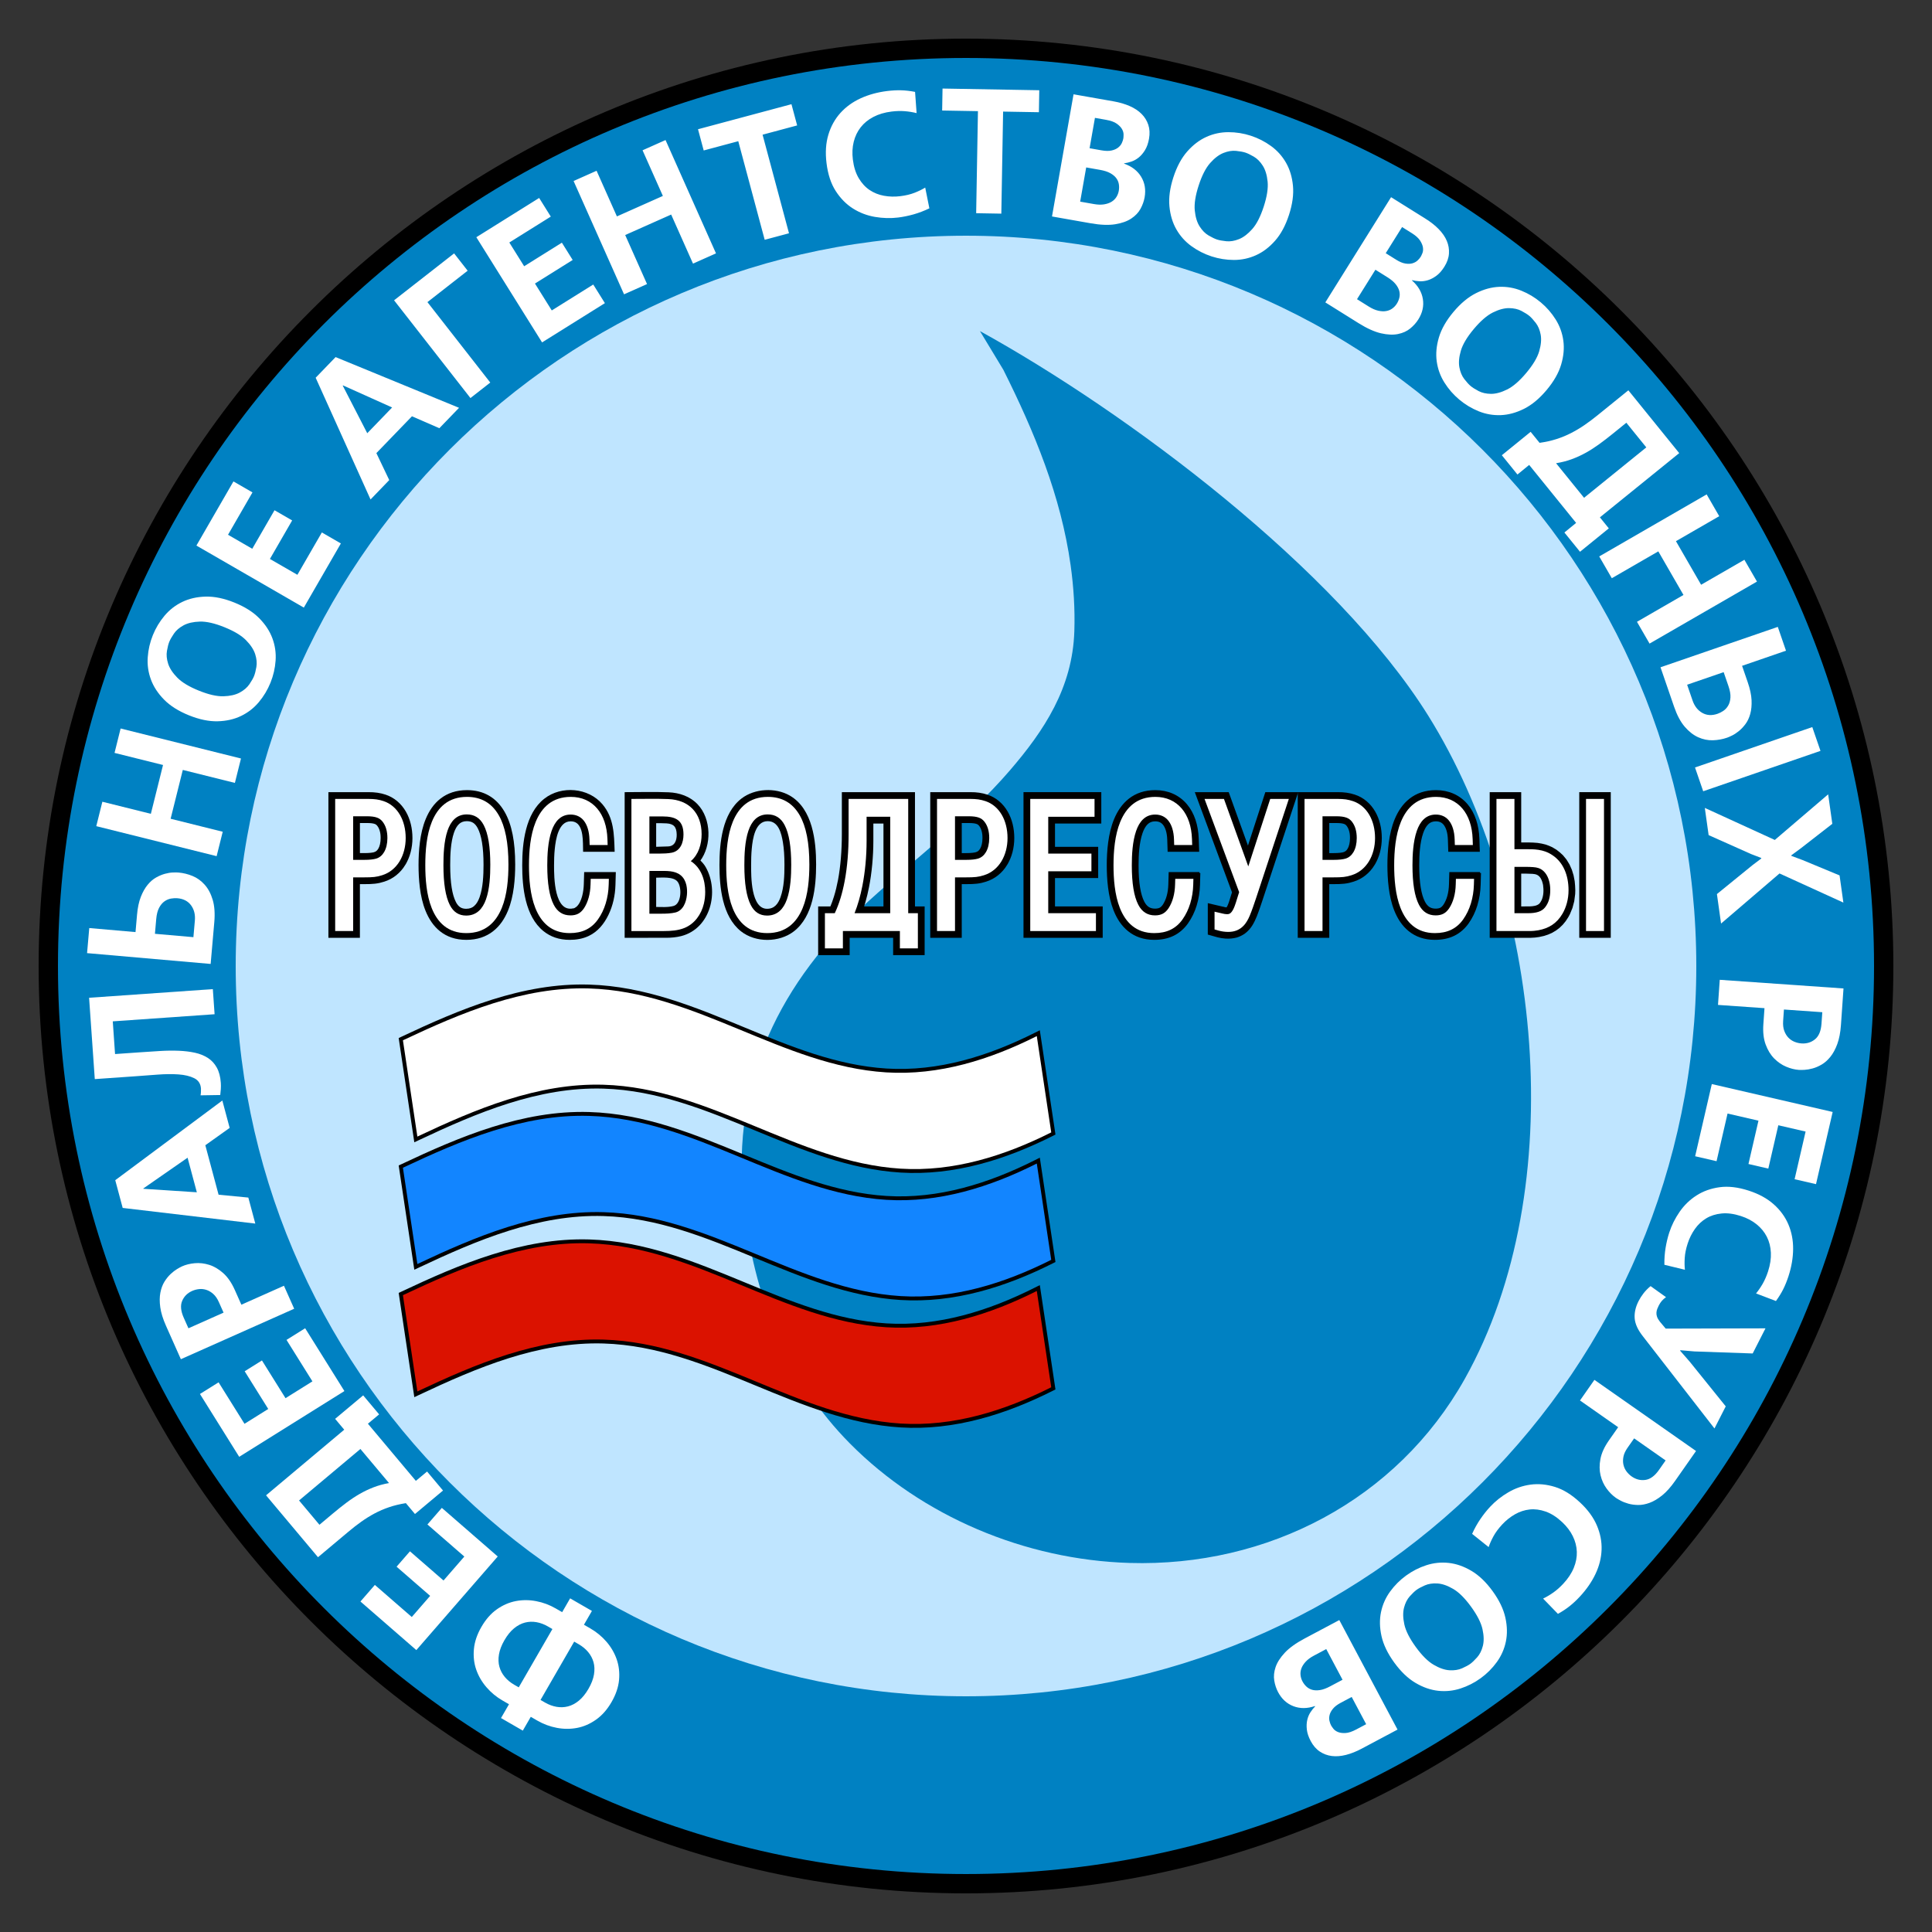 <?xml version="1.0" encoding="utf-8"?>
<!-- Generator: Adobe Illustrator 14.0.0, SVG Export Plug-In . SVG Version: 6.00 Build 43363)  -->
<!DOCTYPE svg PUBLIC "-//W3C//DTD SVG 1.0//EN" "http://www.w3.org/TR/2001/REC-SVG-20010904/DTD/svg10.dtd">
<svg version="1.0" xmlns="http://www.w3.org/2000/svg" xmlns:xlink="http://www.w3.org/1999/xlink" x="0px" y="0px"
	 width="566.929px" height="566.93px" viewBox="0 0 566.929 566.93" enable-background="new 0 0 566.929 566.93"
	 xml:space="preserve">
<rect x="0" y="0" width="566.929" height="566.93" fill="#333333" stroke="none"/>
<g id="Grid" display="none">
</g>
<g id="Layer_1">
</g>
<g id="Desktop">
</g>
<g id="Guides">
</g>
<g id="Page_1">
	<g id="Layer_1_1_">
		<path d="M283.465,11.338c74.944,0,142.979,30.563,192.272,79.856c49.291,49.293,79.854,117.328,79.854,192.27
			c0,149.882-122.246,272.128-272.125,272.128c-74.945,0-142.979-30.563-192.273-79.855C41.9,426.443,11.338,358.408,11.338,283.463
			C11.338,133.584,133.582,11.338,283.465,11.338L283.465,11.338z"/>
		<path fill-rule="evenodd" clip-rule="evenodd" fill="#0081C2" d="M283.463,17.009c147.161,0,266.458,119.295,266.458,266.458
			c0,147.157-119.297,266.452-266.458,266.452c-147.157,0-266.455-119.295-266.455-266.452
			C17.008,136.304,136.306,17.009,283.463,17.009z"/>
		<path fill-rule="evenodd" clip-rule="evenodd" fill="#BFE5FF" d="M283.464,69.167c118.355,0,214.301,95.943,214.301,214.301
			c0,118.352-95.946,214.295-214.301,214.295c-118.353,0-214.299-95.943-214.299-214.295
			C69.165,165.11,165.111,69.167,283.464,69.167z"/>
		<path fill-rule="evenodd" clip-rule="evenodd" fill="#0081C2" d="M287.556,97.153c43.096,23.77,104.609,69.676,131.578,112.902
			c33.119,53.086,42.188,138.375,10.701,194.55c-19.949,35.582-57.904,55.246-98.404,54.027
			c-30.713-0.926-60.865-13.703-82.01-35.035c-18.268-18.43-28.479-43.125-31.268-71.203c-3.51-35.352,10.701-64.277,36.852-88.085
			c13.773-12.535,29.023-23.957,41.27-38.168c10.145-11.773,18.434-24.297,18.98-40.883c0.211-6.461-0.188-12.953-1.092-19.406
			c-2.84-20.316-10.619-39.102-19.742-57.348L287.556,97.153L287.556,97.153z"/>
		<path d="M116.99,304.603l0.762-0.359c8.561-4.039,17.438-8.008,26.611-10.898c9.223-2.906,18.742-4.719,28.531-4.426
			c16.313,0.488,30.934,6.523,45.492,12.535c13.557,5.598,27.064,11.172,41.729,12.094c7.635,0.477,15.145-0.445,22.42-2.336
			c7.311-1.898,14.411-4.777,21.194-8.191l1.398-0.703l0.23,1.551l4.238,28.254l0.123,0.805l-0.734,0.371
			c-6.91,3.477-14.158,6.414-21.643,8.359c-7.518,1.953-15.266,2.906-23.131,2.414c-15.002-0.941-28.699-6.598-42.445-12.27
			c-14.359-5.93-28.781-11.883-44.695-12.359c-9.52-0.285-18.797,1.484-27.795,4.32c-9.051,2.848-17.838,6.781-26.32,10.781
			l-1.377,0.652l-0.227-1.508l-4.238-28.258L116.99,304.603L116.99,304.603z M116.99,341.997l0.762-0.355
			c8.561-4.043,17.438-8.012,26.611-10.898c9.223-2.906,18.742-4.723,28.531-4.43c16.313,0.488,30.934,6.527,45.492,12.535
			c13.557,5.598,27.064,11.176,41.729,12.094c7.635,0.477,15.145-0.445,22.42-2.336c7.311-1.898,14.411-4.777,21.194-8.191
			l1.398-0.703l0.23,1.551l4.238,28.254l0.123,0.809l-0.734,0.367c-6.91,3.477-14.158,6.414-21.643,8.359
			c-7.518,1.953-15.266,2.906-23.131,2.414c-15.002-0.941-28.699-6.594-42.445-12.27c-14.359-5.93-28.781-11.883-44.695-12.359
			c-9.52-0.285-18.797,1.488-27.795,4.32c-9.051,2.852-17.838,6.781-26.32,10.785l-1.377,0.648l-0.227-1.508l-4.238-28.254
			L116.99,341.997L116.99,341.997z M116.99,379.392l0.762-0.355c8.561-4.043,17.438-8.012,26.611-10.898
			c9.223-2.906,18.742-4.723,28.531-4.43c16.313,0.488,30.934,6.527,45.492,12.535c13.557,5.598,27.064,11.176,41.729,12.094
			c7.635,0.477,15.145-0.445,22.42-2.336c7.311-1.898,14.411-4.777,21.194-8.191l1.398-0.703l0.23,1.551l4.238,28.254l0.123,0.809
			l-0.734,0.367c-6.91,3.477-14.158,6.414-21.643,8.359c-7.518,1.953-15.266,2.906-23.131,2.414
			c-15.002-0.941-28.699-6.594-42.445-12.27c-14.359-5.93-28.781-11.883-44.695-12.359c-9.52-0.285-18.797,1.488-27.795,4.32
			c-9.051,2.852-17.838,6.781-26.32,10.785l-1.377,0.648l-0.227-1.508l-4.238-28.254L116.99,379.392L116.99,379.392z"/>
		<g>
			<path fill-rule="evenodd" clip-rule="evenodd" fill="#FFFFFF" d="M118.234,305.267c17.047-8.043,35.32-15.793,54.629-15.215
				c31.33,0.941,56.635,22.711,87.18,24.629c15.506,0.973,30.5-3.758,44.195-10.648l4.238,28.254
				c-13.695,6.895-28.689,11.621-44.195,10.648c-30.545-1.914-55.85-23.688-87.18-24.629c-19.309-0.578-37.582,7.172-54.629,15.215
				L118.234,305.267L118.234,305.267z"/>
			<path fill-rule="evenodd" clip-rule="evenodd" fill="#1285FF" d="M118.234,342.662c17.047-8.043,35.32-15.793,54.629-15.215
				c31.33,0.941,56.635,22.711,87.18,24.629c15.506,0.973,30.5-3.758,44.195-10.648l4.238,28.254
				c-13.695,6.895-28.689,11.621-44.195,10.648c-30.545-1.914-55.85-23.688-87.18-24.629c-19.309-0.578-37.582,7.172-54.629,15.215
				L118.234,342.662L118.234,342.662z"/>
			<path fill-rule="evenodd" clip-rule="evenodd" fill="#DB1200" d="M118.234,380.057c17.047-8.043,35.32-15.793,54.629-15.215
				c31.33,0.941,56.635,22.711,87.18,24.629c15.506,0.973,30.5-3.758,44.195-10.648l4.238,28.254
				c-13.695,6.895-28.689,11.621-44.195,10.648c-30.545-1.914-55.85-23.688-87.18-24.629c-19.309-0.578-37.582,7.172-54.629,15.215
				L118.234,380.057L118.234,380.057z"/>
		</g>
		<g>
			<path stroke="#000000" stroke-width="0.567" stroke-miterlimit="2.414" d="M111.978,245.922c0-0.465-0.023-0.875-0.07-1.227
				c-0.045-0.348-0.121-0.691-0.221-1.027c-0.084-0.285-0.193-0.563-0.322-0.82c-0.127-0.25-0.268-0.48-0.42-0.68h0.002
				c-0.115-0.145-0.25-0.273-0.398-0.387h0.006c-0.137-0.105-0.291-0.191-0.459-0.254c-0.26-0.098-0.576-0.172-0.949-0.223
				c-0.406-0.055-0.922-0.078-1.543-0.078h-2.271v9.391h1.584c0.322,0,0.662-0.012,1.004-0.023h-0.008c0.002,0,0.006,0,0.008,0
				c0.365-0.02,0.65-0.043,0.854-0.063h-0.006c0.002,0,0.006,0,0.006,0c0.254-0.027,0.477-0.063,0.67-0.098
				c0.178-0.031,0.34-0.07,0.477-0.109v-0.008c0.256-0.078,0.494-0.211,0.703-0.383h0.008c0.232-0.191,0.441-0.445,0.617-0.746
				l0.008-0.008c0.221-0.379,0.398-0.844,0.523-1.383C111.909,247.243,111.978,246.61,111.978,245.922L111.978,245.922z
				 M120.747,245.922c0,1.391-0.178,2.777-0.527,4.102c-0.342,1.297-0.861,2.539-1.549,3.656h0.006
				c-0.691,1.125-1.563,2.129-2.604,2.957c-0.994,0.789-2.143,1.41-3.438,1.816c-0.432,0.137-0.836,0.25-1.26,0.348h-0.006
				c-0.438,0.098-0.873,0.172-1.35,0.227c-0.48,0.051-0.949,0.086-1.449,0.105c-0.494,0.02-1.082,0.027-1.793,0.027h-1.447v15.746
				h-8.678v-42.172h11.359c0.549,0,1.018,0.012,1.42,0.035h0.008c0.385,0.02,0.805,0.066,1.268,0.129
				c0.422,0.059,0.822,0.137,1.219,0.23l-0.008-0.004c0.385,0.09,0.758,0.199,1.139,0.328c1.221,0.406,2.336,1.031,3.309,1.852
				c0.973,0.813,1.809,1.82,2.479,2.98c0.621,1.07,1.104,2.277,1.424,3.586C120.581,243.145,120.747,244.504,120.747,245.922
				L120.747,245.922z"/>
			<path stroke="#000000" stroke-width="0.567" stroke-miterlimit="2.414" d="M150.897,253.671c0,2.066-0.096,4.355-0.4,6.676
				c-0.307,2.336-0.832,4.66-1.695,6.758c-0.98,2.379-2.373,4.461-4.318,5.965c-1.98,1.531-4.488,2.441-7.646,2.441
				c-3.123,0-5.59-0.914-7.529-2.449c-1.896-1.504-3.25-3.582-4.201-5.957c-0.83-2.074-1.334-4.379-1.627-6.688
				c-0.291-2.293-0.379-4.539-0.379-6.547c0-2.094,0.094-4.387,0.396-6.703c0.305-2.328,0.824-4.641,1.68-6.711
				c0.973-2.367,2.354-4.422,4.277-5.906c1.965-1.516,4.443-2.41,7.566-2.41c2.381,0,4.48,0.52,6.297,1.566
				c1.811,1.039,3.313,2.594,4.502,4.652c1.047,1.809,1.826,4.012,2.334,6.602C150.649,247.48,150.897,250.386,150.897,253.671
				L150.897,253.671z M142.172,253.773c0-2.582-0.15-4.785-0.453-6.621c-0.287-1.754-0.717-3.168-1.281-4.254
				c-0.41-0.781-0.898-1.352-1.463-1.707c-0.543-0.34-1.211-0.512-2-0.512c-1.055,0-1.863,0.348-2.471,0.914
				c-0.691,0.645-1.201,1.602-1.576,2.703c-0.484,1.426-0.762,3.07-0.916,4.707c-0.156,1.641-0.189,3.359-0.189,4.867
				c0,2.602,0.146,4.816,0.439,6.652c0.279,1.758,0.695,3.176,1.246,4.262v0.008c0.391,0.766,0.857,1.324,1.398,1.672
				c0.514,0.332,1.143,0.496,1.885,0.496c1.102,0,1.941-0.344,2.578-0.914v-0.008c0.717-0.641,1.244-1.582,1.631-2.668
				c0.502-1.41,0.797-3.043,0.963-4.68C142.131,257.035,142.172,255.308,142.172,253.773L142.172,253.773z"/>
			<path stroke="#000000" stroke-width="0.567" stroke-miterlimit="2.414" d="M180.416,256.182
				c-0.031,1.164-0.066,2.328-0.1,3.492c-0.082,2.988-0.727,5.984-2.025,8.664c-1.229,2.539-3.02,4.797-5.619,6.035
				c-1.717,0.824-3.6,1.137-5.5,1.137c-3.104,0-5.559-0.93-7.49-2.48c-5.342-4.285-6.158-12.727-6.158-19.109
				c0-6.473,0.885-15.047,6.387-19.336c0,0,0.002-0.004,0-0.008c4.914-3.82,12.635-3.148,16.656,1.617
				c3.311,3.922,3.34,8.648,3.504,13.477h-8.689c-0.076-2.418,0.262-7.41-2.471-8.656l0.006,0.008
				c-0.42-0.191-0.912-0.293-1.469-0.293c-3.838,0-4.652,5.547-4.939,8.367c-0.168,1.648-0.213,3.348-0.213,4.824
				c0,3.375-0.002,14.207,5.988,12.906c0.197,0.102,0.982-0.449,1.129-0.59c1.623-1.539,2.117-4.633,2.18-6.746l0.098-3.309H180.416
				L180.416,256.182z"/>
			<path fill-rule="evenodd" clip-rule="evenodd" stroke="#000000" stroke-width="0.567" stroke-miterlimit="2.414" d="
				M192.263,241.275v7.504c1.26-0.039,2.525-0.074,3.781-0.117c2.146-0.078,2.842-1.895,2.814-3.766
				c-0.041-2.445-1.027-3.418-3.221-3.566C194.517,241.255,193.396,241.275,192.263,241.275L192.263,241.275z M192.263,257.271
				v9.145c1.818,0,3.688,0.188,5.451-0.293c2.604-0.707,2.736-5.867,1.314-7.605C197.662,256.849,194.255,257.271,192.263,257.271
				L192.263,257.271z M183.583,274.908v-42.172c4.219-0.004,8.439-0.133,12.643,0.043c3.082,0.129,6.102,1.156,8.271,3.426
				c3.982,4.16,4.076,11.848,0.684,16.316c0.635,0.668,1.199,1.258,1.67,2.09c3.938,6.941,1.445,17.641-7.051,19.809
				c-1.32,0.336-2.809,0.477-4.166,0.48C191.623,274.916,187.601,274.904,183.583,274.908L183.583,274.908z"/>
			<path stroke="#000000" stroke-width="0.567" stroke-miterlimit="2.414" d="M239.2,253.671c0,6.504-0.85,15.098-6.414,19.398
				c-4.203,3.246-10.98,3.309-15.176-0.008c-5.404-4.277-6.207-12.805-6.207-19.191c0-6.461,0.816-15.055,6.354-19.32
				c3.777-2.914,9.742-3.211,13.863-0.844C238.223,237.503,239.2,246.929,239.2,253.671L239.2,253.671z M230.475,253.773
				c0-2.582-0.15-4.785-0.453-6.621c-0.445-2.711-1.336-6.473-4.744-6.473c-3.949,0-4.688,5.398-4.963,8.324
				c-0.154,1.641-0.189,3.359-0.189,4.867c0,3.117-0.139,13.09,4.969,13.09c2.322,0,3.498-1.594,4.209-3.59
				C230.37,260.375,230.475,256.902,230.475,253.773L230.475,253.773z"/>
			<path stroke="#000000" stroke-width="0.567" stroke-miterlimit="2.414" d="M271.044,279.994h-8.678v-5.086h-13.324v5.086h-8.68
				v-13.727h3.5c0.42-0.988,0.797-2.031,1.131-3.121c0.471-1.523,0.867-3.156,1.191-4.867c0.369-1.957,0.646-4.098,0.84-6.379
				c0.195-2.352,0.293-4.754,0.293-7.172v-11.992h20.891v33.531h2.836V279.994L271.044,279.994z M259.528,266.267v-24.891h-3.533
				v5.391c0,2.262-0.113,4.578-0.328,6.879c-0.217,2.316-0.531,4.543-0.938,6.617c-0.299,1.527-0.652,3.004-1.055,4.406
				c-0.154,0.539-0.316,1.078-0.486,1.598H259.528L259.528,266.267z"/>
			<path stroke="#000000" stroke-width="0.567" stroke-miterlimit="2.414" d="M288.583,245.922c0-0.465-0.023-0.875-0.07-1.227
				c-0.045-0.348-0.121-0.691-0.221-1.027c-0.084-0.285-0.193-0.559-0.32-0.816c-0.125-0.246-0.26-0.473-0.408-0.664l-0.012-0.016
				c0.002,0.004,0.006,0.008,0.008,0.008c-0.125-0.156-0.26-0.293-0.404-0.402c-0.137-0.105-0.291-0.188-0.455-0.25
				c-0.26-0.098-0.576-0.172-0.951-0.223c-0.406-0.055-0.92-0.078-1.541-0.078h-2.271v9.391h1.584c0.322,0,0.662-0.012,1.004-0.023
				h-0.008c0.002,0,0.006,0,0.008,0c0.365-0.02,0.65-0.043,0.854-0.063h-0.006c0.002,0,0.006,0,0.006,0
				c0.254-0.027,0.477-0.063,0.67-0.098c0.178-0.031,0.34-0.07,0.477-0.109v-0.008c0.256-0.078,0.494-0.211,0.703-0.383h0.008
				c0.232-0.191,0.441-0.445,0.617-0.746l0.008-0.008c0.221-0.379,0.398-0.844,0.523-1.383
				C288.514,247.243,288.583,246.61,288.583,245.922L288.583,245.922z M297.352,245.922c0,1.391-0.178,2.777-0.527,4.102
				c-0.342,1.297-0.861,2.539-1.549,3.656h0.006c-0.691,1.125-1.563,2.129-2.604,2.957c-0.994,0.789-2.141,1.41-3.438,1.816
				c-0.432,0.137-0.836,0.25-1.26,0.348h-0.006c-0.438,0.098-0.873,0.172-1.35,0.227c-0.48,0.051-0.949,0.086-1.449,0.105
				c-0.494,0.02-1.082,0.027-1.793,0.027h-1.447v15.746h-8.678v-42.172h11.359c0.549,0,1.018,0.012,1.42,0.035h0.008
				c0.385,0.02,0.805,0.066,1.268,0.129c0.426,0.059,0.824,0.137,1.215,0.23h-0.006c0.418,0.102,0.791,0.211,1.139,0.328
				l0.002-0.004c1.221,0.406,2.336,1.031,3.309,1.852c0.973,0.813,1.809,1.82,2.479,2.98c0.621,1.07,1.104,2.277,1.424,3.586
				C297.186,243.145,297.352,244.504,297.352,245.922L297.352,245.922z"/>
			<polygon stroke="#000000" stroke-width="0.567" stroke-miterlimit="2.414" points="323.295,274.909 300.62,274.909 
				300.62,232.733 322.881,232.733 322.881,241.374 309.297,241.374 309.297,248.78 321.967,248.78 321.967,257.37 309.297,257.37 
				309.297,266.264 323.295,266.264 323.295,274.909 			"/>
			<path stroke="#000000" stroke-width="0.567" stroke-miterlimit="2.414" d="M351.942,256.182l-0.096,3.492
				c-0.027,0.98-0.123,1.996-0.289,3.031c-0.158,0.984-0.383,1.965-0.674,2.914l0.006-0.008c-0.281,0.922-0.639,1.84-1.07,2.727
				c-0.408,0.848-0.891,1.668-1.439,2.441l-0.008,0.023c-0.555,0.773-1.176,1.461-1.871,2.059l-0.006,0.008
				c-0.703,0.605-1.467,1.109-2.295,1.504c-0.793,0.379-1.66,0.668-2.6,0.859c-0.922,0.184-1.887,0.277-2.9,0.277
				c-3.104,0-5.557-0.93-7.49-2.48c-1.893-1.516-3.236-3.602-4.176-5.973c-0.814-2.055-1.313-4.355-1.604-6.656
				c-0.289-2.285-0.377-4.512-0.377-6.48c0-2.059,0.096-4.34,0.404-6.648c0.309-2.328,0.838-4.648,1.695-6.738
				c0.977-2.371,2.359-4.449,4.287-5.949v-0.008c1.965-1.527,4.447-2.438,7.58-2.438c1.848,0,3.543,0.352,5.055,1.02
				c1.553,0.691,2.904,1.715,4.02,3.035c1.045,1.238,1.869,2.734,2.443,4.449c0.551,1.656,0.873,3.508,0.941,5.52l0.117,3.508
				h-8.689l-0.105-3.293c-0.033-1.039-0.176-1.961-0.414-2.742c-0.225-0.73-0.527-1.336-0.896-1.793
				c-0.293-0.363-0.648-0.645-1.053-0.828c-0.408-0.188-0.9-0.285-1.463-0.285c-1.01,0-1.789,0.344-2.385,0.91
				c-0.688,0.652-1.207,1.621-1.594,2.738c-0.5,1.445-0.793,3.09-0.961,4.719c-0.17,1.648-0.213,3.348-0.213,4.824
				c0,2.555,0.146,4.746,0.445,6.566c0.285,1.746,0.707,3.156,1.262,4.227c0.398,0.77,0.879,1.332,1.439,1.688
				c0.537,0.34,1.189,0.512,1.959,0.512c0.328,0,0.627-0.027,0.883-0.086h0.006c0.225-0.047,0.428-0.117,0.602-0.203
				c0.174-0.094,0.352-0.227,0.523-0.387c0.189-0.184,0.377-0.406,0.553-0.664c0.229-0.355,0.439-0.754,0.633-1.195
				c0.201-0.449,0.371-0.918,0.502-1.398c0.141-0.504,0.256-1.059,0.342-1.652c0.078-0.559,0.131-1.172,0.148-1.836l0.096-3.309
				H351.942L351.942,256.182z"/>
			<path stroke="#000000" stroke-width="0.567" stroke-miterlimit="2.414" d="M359.006,266.392c0.004,0,0.01,0.004,0.014,0.004
				L359.006,266.392L359.006,266.392z M359.02,266.396c0.004,0,0.006,0,0.012,0H359.02L359.02,266.396z M359.856,271.74
				c0.002,0,0.004,0,0.006,0H359.856L359.856,271.74z M366.952,263.076c0.006-0.02,0.008-0.031,0.012-0.039
				C366.959,263.048,366.956,263.06,366.952,263.076L366.952,263.076z M366.971,263.017c0.002-0.004,0,0,0-0.004V263.017
				L366.971,263.017z M366.971,263.013v-0.004l0.008-0.027C366.987,262.955,366.983,262.974,366.971,263.013L366.971,263.013z"/>
			<path fill-rule="evenodd" clip-rule="evenodd" stroke="#000000" stroke-width="0.567" stroke-miterlimit="2.414" d="
				M367.291,271.328c-0.125,0.199-0.262,0.402-0.404,0.605c-0.516,0.711-1.111,1.293-1.818,1.832
				c-0.705,0.477-1.393,0.809-2.215,1.07c-1.07,0.285-2.113,0.371-3.227,0.301c-0.756-0.055-1.506-0.168-2.25-0.355l-2.678-0.75
				v-8.648l4.287,1c0.344,0.082,0.717,0.184,1.063,0.184c0.381-0.488,0.592-1.086,0.805-1.664c0.34-1.012,0.633-2.039,0.965-3.063
				l-10.805-29.105h9.338L366.216,249l5.289-16.266h9.049c-3.443,10.422-6.906,20.836-10.322,31.25
				c-0.238,0.719-0.475,1.434-0.721,2.137C368.89,267.906,368.267,269.714,367.291,271.328L367.291,271.328z"/>
			<path stroke="#000000" stroke-width="0.567" stroke-miterlimit="2.414" d="M396.425,245.922c0-0.465-0.023-0.875-0.07-1.227
				c-0.045-0.348-0.121-0.691-0.221-1.027c-0.084-0.285-0.193-0.559-0.32-0.816c-0.125-0.246-0.26-0.473-0.408-0.664l-0.012-0.016
				c0.002,0.004,0.006,0.008,0.008,0.008c-0.125-0.156-0.26-0.293-0.404-0.402c-0.137-0.105-0.291-0.188-0.455-0.25
				c-0.26-0.098-0.576-0.172-0.951-0.223c-0.406-0.055-0.92-0.078-1.541-0.078h-2.271v9.391h1.584c0.322,0,0.662-0.012,1.004-0.023
				h-0.008c0.002,0,0.006,0,0.008,0c0.365-0.02,0.65-0.043,0.854-0.063h-0.006c0.002,0,0.006,0,0.006,0
				c0.254-0.027,0.477-0.063,0.67-0.098c0.178-0.031,0.34-0.07,0.477-0.109v-0.008c0.256-0.078,0.494-0.211,0.703-0.383h0.008
				c0.232-0.191,0.441-0.445,0.617-0.746l0.008-0.008c0.221-0.379,0.398-0.844,0.523-1.383
				C396.357,247.243,396.425,246.61,396.425,245.922L396.425,245.922z M405.195,245.922c0,1.391-0.178,2.777-0.527,4.102
				c-0.342,1.297-0.861,2.539-1.549,3.656h0.006c-0.691,1.125-1.563,2.129-2.604,2.957c-0.994,0.789-2.141,1.41-3.438,1.816
				c-0.432,0.137-0.836,0.25-1.26,0.348h-0.006c-0.438,0.098-0.873,0.172-1.35,0.227c-0.48,0.051-0.947,0.086-1.447,0.105
				c-0.496,0.02-1.084,0.027-1.795,0.027h-1.447v15.746h-8.678v-42.172h11.359c0.549,0,1.018,0.012,1.42,0.035h0.008
				c0.385,0.02,0.805,0.066,1.268,0.129c0.426,0.059,0.824,0.137,1.215,0.23h-0.006c0.418,0.102,0.791,0.211,1.139,0.328
				l0.002-0.004c1.221,0.406,2.336,1.031,3.309,1.852c0.973,0.813,1.809,1.82,2.479,2.98c0.621,1.07,1.104,2.277,1.424,3.586
				C405.029,243.145,405.195,244.504,405.195,245.922L405.195,245.922z"/>
			<polygon stroke="#000000" stroke-width="0.567" stroke-miterlimit="2.414" points="426.637,270.299 426.645,270.292 
				426.637,270.299 			"/>
			<polygon stroke="#000000" stroke-width="0.567" stroke-miterlimit="2.414" points="423.85,265.573 423.856,265.561 
				423.842,265.581 423.85,265.573 			"/>
			<polygon stroke="#000000" stroke-width="0.567" stroke-miterlimit="2.414" points="422.776,266.624 422.782,266.616 
				422.776,266.624 			"/>
			<path stroke="#000000" stroke-width="0.567" stroke-miterlimit="2.414" d="M434.299,256.182l-0.098,3.492
				c-0.027,0.98-0.123,1.996-0.287,3.031c-0.16,0.984-0.385,1.965-0.676,2.914l0.008-0.008c-0.281,0.922-0.641,1.84-1.07,2.727
				c-0.41,0.848-0.891,1.668-1.441,2.441l-0.006,0.023c-0.555,0.773-1.178,1.461-1.871,2.059l-0.006,0.008
				c-0.703,0.605-1.467,1.109-2.295,1.504c-0.795,0.379-1.66,0.668-2.602,0.859c-0.92,0.184-1.887,0.277-2.898,0.277
				c-3.105,0-5.559-0.93-7.492-2.48c-1.891-1.516-3.234-3.602-4.174-5.973c-0.816-2.055-1.313-4.355-1.605-6.656
				c-0.289-2.285-0.377-4.512-0.377-6.48c0-2.059,0.098-4.34,0.404-6.648c0.311-2.328,0.838-4.648,1.697-6.738
				c0.977-2.371,2.359-4.449,4.285-5.949v-0.008c1.965-1.527,4.449-2.438,7.582-2.438c1.848,0,3.541,0.352,5.053,1.02
				c1.553,0.691,2.904,1.715,4.021,3.035c1.045,1.238,1.867,2.734,2.441,4.449c0.553,1.656,0.875,3.508,0.943,5.52l0.117,3.508
				h-8.689l-0.107-3.293c-0.033-1.039-0.176-1.961-0.414-2.742c-0.223-0.73-0.525-1.336-0.895-1.793
				c-0.295-0.363-0.648-0.645-1.055-0.828c-0.408-0.188-0.898-0.285-1.463-0.285c-1.008,0-1.787,0.344-2.383,0.91
				c-0.689,0.652-1.207,1.621-1.594,2.738c-0.5,1.445-0.793,3.09-0.961,4.719c-0.17,1.648-0.213,3.348-0.213,4.824
				c0,2.555,0.146,4.746,0.445,6.566c0.285,1.746,0.705,3.156,1.262,4.227c0.398,0.77,0.879,1.332,1.439,1.688
				c0.535,0.34,1.189,0.512,1.959,0.512c0.328,0,0.625-0.027,0.881-0.086h0.006c0.225-0.047,0.43-0.117,0.604-0.203
				c0.174-0.094,0.35-0.227,0.523-0.387c0.189-0.184,0.375-0.406,0.551-0.664c0.229-0.355,0.441-0.754,0.635-1.195
				c0.199-0.449,0.369-0.918,0.502-1.398c0.141-0.504,0.256-1.059,0.34-1.652c0.08-0.559,0.133-1.172,0.15-1.836l0.096-3.309
				H434.299L434.299,256.182z"/>
			<path fill-rule="evenodd" clip-rule="evenodd" stroke="#000000" stroke-width="0.567" stroke-miterlimit="2.414" d="
				M449.738,256.143c-1.205-0.082-2.42-0.063-3.637-0.063v10.188l2.754-0.008c1.041-0.047,2.201-0.137,3.018-0.863
				c0.332-0.336,0.578-0.766,0.785-1.188c0.615-1.438,0.633-3.063,0.42-4.582c-0.314-1.496-0.916-3.043-2.555-3.383
				C450.261,256.194,449.994,256.167,449.738,256.143L449.738,256.143z M461.941,262.311l-0.268,2.086l-0.516,1.949l-0.742,1.797
				l-0.453,0.844l-0.74,1.137l-0.842,1.027l-0.93,0.898l-1.01,0.766l-1.082,0.641l-1.148,0.512l-1.203,0.395l-1.42,0.313
				c-0.797,0.145-1.586,0.207-2.391,0.23l-11.773,0.004v-42.176h8.678v14.754c1.697,0,3.369-0.031,5.055,0.137
				c0.811,0.105,1.578,0.262,2.371,0.484c0.635,0.215,1.225,0.457,1.834,0.746l1.203,0.719c0.674,0.492,1.26,0.988,1.857,1.57
				l1.035,1.266l0.85,1.391l0.67,1.508l0.5,1.617l0.322,1.68c0.1,0.875,0.158,1.734,0.176,2.629L461.941,262.311L461.941,262.311z"
				/>
			<polygon stroke="#000000" stroke-width="0.567" stroke-miterlimit="2.414" points="463.704,232.733 472.381,232.733 
				472.381,274.909 463.704,274.909 463.704,232.733 			"/>
		</g>
		<g>
			<path fill="#FFFFFF" d="M119.046,245.922c0,2.48-0.609,4.906-1.816,6.867c-1.158,1.879-2.861,3.34-5.098,4.043
				c-0.805,0.254-1.453,0.41-2.297,0.508c-0.801,0.09-1.711,0.117-3.057,0.117h-3.146v15.75h-5.277v-38.773h9.658
				c0.973,0,1.744,0.047,2.463,0.145c0.746,0.105,1.375,0.266,2.049,0.488c2.057,0.684,3.717,2.109,4.852,4.066
				C118.45,240.989,119.046,243.317,119.046,245.922L119.046,245.922z M113.679,245.922c0-1.023-0.125-1.938-0.363-2.742
				c-0.232-0.773-0.578-1.457-1.023-2.039l0.012,0.012c-0.443-0.566-0.955-0.965-1.611-1.211c-0.758-0.289-1.758-0.418-3.09-0.418
				h-3.971v12.793h3.283c0.746,0,1.438-0.031,2.037-0.098c0.566-0.066,1.066-0.156,1.465-0.273h-0.014
				c0.971-0.293,1.762-0.965,2.313-1.91C113.337,248.977,113.679,247.567,113.679,245.922L113.679,245.922z"/>
			<path fill="#FFFFFF" d="M149.196,253.671c0,4.063-0.357,8.891-1.963,12.789c-1.748,4.242-4.885,7.352-10.396,7.352
				c-5.41,0-8.465-3.117-10.156-7.34c-1.549-3.867-1.881-8.645-1.881-12.602c0-4.113,0.355-8.914,1.945-12.77
				c1.732-4.207,4.832-7.262,10.275-7.262c4.15,0,7.26,1.785,9.33,5.371C148.249,242.496,149.196,247.312,149.196,253.671
				L149.196,253.671z M143.874,253.773c0-5.313-0.635-9.18-1.93-11.656c-1.1-2.109-2.75-3.137-4.969-3.137
				c-3.059,0-4.734,2.07-5.654,4.773c-1.061,3.117-1.199,7.086-1.199,10.117c0,5.344,0.615,9.211,1.873,11.684
				c1.063,2.094,2.654,3.109,4.797,3.109c3.117,0,4.85-2.039,5.809-4.727C143.702,260.847,143.874,256.886,143.874,253.773
				L143.874,253.773z"/>
			<path fill="#FFFFFF" d="M178.667,257.882l-0.051,1.746c-0.051,1.84-0.334,3.707-0.883,5.492c-0.512,1.676-1.26,3.266-2.271,4.684
				l-0.006,0.008c-0.973,1.355-2.123,2.359-3.516,3.027c-1.365,0.652-2.934,0.973-4.768,0.973c-5.373,0-8.404-3.148-10.084-7.379
				c-1.531-3.859-1.863-8.625-1.863-12.512c0-4.039,0.369-8.855,1.969-12.742c1.742-4.234,4.855-7.34,10.299-7.34
				c3.244,0,5.893,1.219,7.777,3.449c1.807,2.141,2.854,5.18,2.98,8.926l0.061,1.754h-5.283l-0.055-1.645
				c-0.078-2.402-0.676-4.293-1.688-5.543c-0.914-1.133-2.225-1.754-3.838-1.754c-2.971,0-4.645,2.086-5.586,4.801
				c-1.086,3.133-1.268,7.094-1.268,10.094c0,5.266,0.623,9.109,1.9,11.57c1.084,2.094,2.711,3.121,4.906,3.121
				c0.893,0,1.652-0.16,2.285-0.496c0.633-0.332,1.191-0.867,1.691-1.609c0.004-0.004,0.008-0.012,0.014-0.02l-0.014,0.02
				c0.004-0.004,0.008-0.012,0.014-0.02c0.568-0.879,1.023-1.906,1.344-3.055c0.324-1.16,0.518-2.469,0.559-3.895l0.049-1.656
				H178.667L178.667,257.882z"/>
			<path fill="#FFFFFF" d="M206.936,261.719c0,1.168-0.121,2.336-0.391,3.461c-0.744,3.121-2.703,5.918-5.738,7.137
				c-1.836,0.738-3.889,0.891-6.002,0.891c-3.172,0-6.346-0.004-9.521,0v-38.773c3.598,0.004,7.23-0.098,10.814,0.043
				c6.053,0.242,9.787,4.086,9.787,10.301c0,2.938-0.891,5.965-3.176,7.914C205.76,254.661,206.936,258.204,206.936,261.719
				L206.936,261.719z M200.563,244.879c0-4.113-2.188-5.305-6.168-5.305c-1.275,0-2.555,0-3.834,0v10.906c0.975,0,1.947,0,2.92,0
				c1.221,0,2.471-0.043,3.666-0.266h-0.02C199.674,249.704,200.563,247.243,200.563,244.879L200.563,244.879z M201.404,259.692
				c-0.252-1.098-0.76-2.117-1.682-2.875h-0.014c-1.678-1.395-4.264-1.246-6.32-1.246c-0.941,0-1.885,0-2.828,0v12.543
				c1.219,0,2.436,0,3.652,0c1.307,0,2.691-0.051,3.959-0.348l-0.014,0.004c2.275-0.547,3.215-3,3.414-5.152
				C201.662,261.645,201.621,260.649,201.404,259.692L201.404,259.692z"/>
			<path fill="#FFFFFF" d="M237.499,253.671c0,4.063-0.357,8.891-1.963,12.789c-1.748,4.242-4.885,7.352-10.396,7.352
				c-5.41,0-8.465-3.117-10.156-7.34c-1.549-3.867-1.881-8.645-1.881-12.602c0-4.113,0.355-8.914,1.945-12.77
				c1.732-4.207,4.832-7.262,10.275-7.262c4.15,0,7.26,1.785,9.33,5.371C236.552,242.496,237.499,247.312,237.499,253.671
				L237.499,253.671z M232.177,253.773c0-5.313-0.635-9.18-1.93-11.656c-1.1-2.109-2.75-3.137-4.969-3.137
				c-3.059,0-4.734,2.07-5.654,4.773c-1.061,3.117-1.199,7.086-1.199,10.117c0,5.344,0.615,9.211,1.873,11.684
				c1.063,2.094,2.654,3.109,4.797,3.109c3.117,0,4.85-2.039,5.809-4.727C232.005,260.847,232.177,256.886,232.177,253.773
				L232.177,253.773z"/>
			<path fill="#FFFFFF" d="M269.343,278.292h-5.277v-5.086h-16.725v5.086h-5.277v-10.324h2.893c1.283-2.711,2.236-5.887,2.896-9.379
				c0.797-4.219,1.164-8.918,1.164-13.859v-10.293h17.49v33.531h2.836V278.292L269.343,278.292z M261.23,267.968v-28.293h-6.936
				v7.09c0,4.539-0.434,9.082-1.232,13.172c-0.578,2.949-1.352,5.68-2.301,8.031H261.23L261.23,267.968z"/>
			<path fill="#FFFFFF" d="M295.651,245.922c0,2.48-0.609,4.906-1.816,6.867c-1.158,1.879-2.859,3.34-5.098,4.043
				c-0.805,0.254-1.453,0.41-2.297,0.508c-0.801,0.09-1.711,0.117-3.057,0.117h-3.146v15.75h-5.277v-38.773h9.658
				c0.973,0,1.744,0.047,2.463,0.145c0.73,0.105,1.363,0.266,2.057,0.496l-0.008-0.008c2.057,0.684,3.717,2.109,4.852,4.066
				C295.055,240.989,295.651,243.317,295.651,245.922L295.651,245.922z M290.284,245.922c0-1.023-0.125-1.938-0.363-2.742
				c-0.232-0.773-0.576-1.453-1.021-2.035c-0.441-0.566-0.951-0.957-1.602-1.203c-0.758-0.289-1.758-0.418-3.09-0.418h-3.971v12.793
				h3.283c0.746,0,1.438-0.031,2.037-0.098c0.566-0.066,1.066-0.156,1.465-0.273h-0.014c0.971-0.293,1.762-0.965,2.313-1.91
				C289.942,248.977,290.284,247.567,290.284,245.922L290.284,245.922z"/>
			<polygon fill="#FFFFFF" points="321.594,273.207 302.319,273.207 302.319,234.437 321.182,234.437 321.182,239.675 
				307.596,239.675 307.596,250.48 320.268,250.48 320.268,255.671 307.596,255.671 307.596,267.968 321.594,267.968 
				321.594,273.207 			"/>
			<path fill="#FFFFFF" d="M350.193,257.882l-0.049,1.746c-0.051,1.84-0.334,3.707-0.883,5.492
				c-0.514,1.676-1.262,3.266-2.271,4.684v0.008c-0.969,1.352-2.121,2.355-3.521,3.027c-1.365,0.652-2.932,0.973-4.768,0.973
				c-5.373,0-8.406-3.148-10.086-7.379c-1.531-3.859-1.861-8.625-1.861-12.512c0-4.039,0.369-8.855,1.967-12.742
				c1.744-4.234,4.855-7.34,10.299-7.34c3.244,0,5.893,1.219,7.779,3.449c1.805,2.141,2.854,5.18,2.98,8.926l0.059,1.754h-5.283
				l-0.053-1.645c-0.078-2.402-0.678-4.293-1.689-5.543c-0.912-1.133-2.225-1.754-3.838-1.754c-2.971,0-4.645,2.086-5.586,4.801
				c-1.084,3.133-1.268,7.094-1.268,10.094c0,5.266,0.625,9.109,1.9,11.57c1.084,2.094,2.713,3.121,4.906,3.121
				c0.893,0,1.652-0.16,2.287-0.496c0.633-0.336,1.193-0.867,1.693-1.613c0.574-0.883,1.033-1.914,1.355-3.07
				c0.324-1.16,0.518-2.469,0.557-3.895l0.049-1.656H350.193L350.193,257.882z"/>
			<path fill="#FFFFFF" d="M354.311,236.726l-0.852-2.293h5.697l0.408,1.129l6.732,18.68l6.061-18.633l0.383-1.176h5.459
				l-0.736,2.234l-8.646,26.18l-0.17,0.508c-0.063,0.184-0.035,0.105-0.131,0.398c-0.256,0.77-0.52,1.551-0.848,2.477
				c-0.299,0.84-0.613,1.676-0.955,2.5c-0.229,0.547-0.482,1.055-0.758,1.516c-0.297,0.5-0.602,0.922-0.912,1.27h-0.008
				c-0.598,0.664-1.279,1.152-2.074,1.48c-0.766,0.316-1.6,0.465-2.529,0.465c-0.451,0-0.926-0.031-1.418-0.094
				c-0.479-0.063-0.938-0.156-1.371-0.277l-1.244-0.352v-5.211l2.088,0.484c0.08,0.02,0.148,0.035,0.152,0.039l0.068,0.016
				c0.252,0.059,0.512,0.113,0.76,0.152l-0.006-0.008c0.209,0.031,0.416,0.055,0.605,0.055c0.301,0,0.535-0.051,0.719-0.137h-0.006
				c0.186-0.086,0.357-0.227,0.51-0.398v0.008c0.768-0.863,1.254-2.477,1.689-3.914c0.107-0.363,0.219-0.73,0.352-1.133l0.289-0.887
				L354.311,236.726L354.311,236.726z"/>
			<path fill="#FFFFFF" d="M403.494,245.922c0,2.48-0.609,4.906-1.816,6.867c-1.158,1.879-2.859,3.34-5.098,4.043
				c-0.805,0.254-1.453,0.41-2.297,0.508c-0.801,0.09-1.709,0.117-3.057,0.117h-3.146v15.75h-5.277v-38.773h9.658
				c0.973,0,1.744,0.047,2.463,0.145c0.73,0.105,1.363,0.266,2.057,0.496l-0.008-0.008c2.057,0.684,3.717,2.109,4.852,4.066
				C402.898,240.989,403.494,243.317,403.494,245.922L403.494,245.922z M398.126,245.922c0-1.023-0.125-1.938-0.363-2.742
				c-0.232-0.773-0.576-1.453-1.021-2.035c-0.441-0.566-0.951-0.957-1.602-1.203c-0.758-0.289-1.758-0.418-3.09-0.418h-3.971v12.793
				h3.283c0.746,0,1.438-0.031,2.037-0.098c0.566-0.066,1.066-0.156,1.465-0.273h-0.014c0.971-0.293,1.762-0.965,2.313-1.91
				C397.785,248.977,398.126,247.567,398.126,245.922L398.126,245.922z"/>
			<path fill="#FFFFFF" d="M432.55,257.882l-0.049,1.746c-0.051,1.84-0.334,3.707-0.883,5.492c-0.514,1.676-1.262,3.266-2.271,4.684
				v0.008c-0.969,1.352-2.121,2.355-3.521,3.027c-1.365,0.652-2.932,0.973-4.768,0.973c-5.373,0-8.406-3.148-10.086-7.379
				c-1.531-3.859-1.861-8.625-1.861-12.512c0-4.039,0.369-8.855,1.967-12.742c1.744-4.234,4.855-7.34,10.299-7.34
				c3.244,0,5.893,1.219,7.779,3.449c1.805,2.141,2.854,5.18,2.98,8.926l0.059,1.754h-5.283l-0.053-1.645
				c-0.078-2.402-0.678-4.293-1.689-5.543c-0.912-1.133-2.225-1.754-3.838-1.754c-2.971,0-4.645,2.086-5.586,4.801
				c-1.084,3.133-1.268,7.094-1.268,10.094c0,5.266,0.625,9.109,1.9,11.57c1.084,2.094,2.713,3.121,4.906,3.121
				c0.893,0,1.652-0.16,2.287-0.496c0.633-0.336,1.193-0.867,1.693-1.613c0.574-0.883,1.033-1.914,1.355-3.07
				c0.324-1.16,0.518-2.469,0.557-3.895l0.049-1.656H432.55L432.55,257.882z"/>
			<path fill="#FFFFFF" d="M451.363,254.702l-0.047-0.012c-0.365-0.121-0.867-0.199-1.445-0.242c-0.691-0.055-1.391-0.07-2.092-0.07
				h-3.377v13.59h4.063c1.191,0,2.238-0.133,3.094-0.441c0.762-0.273,1.396-0.703,1.869-1.324l0.006-0.012
				c0.49-0.629,0.854-1.34,1.092-2.137v-0.008c0.254-0.844,0.381-1.801,0.381-2.875c0-1.711-0.373-3.238-1.053-4.395
				C453.251,255.756,452.404,255.014,451.363,254.702L451.363,254.702z M460.275,261.221c0,2.641-0.678,5.008-1.775,6.895
				c-1.654,2.844-4.014,4.289-7.059,4.859h-0.006c-0.773,0.141-1.619,0.23-2.65,0.23h-9.66v-38.77h5.277v14.754h3.146
				c1.318,0,2.582-0.016,3.9,0.188c1.414,0.215,2.795,0.668,4.154,1.602l-0.027-0.016c1.588,1.051,2.756,2.52,3.529,4.262
				C459.896,257.002,460.275,259.053,460.275,261.221L460.275,261.221z"/>
			<polygon fill="#FFFFFF" points="465.405,234.435 470.68,234.435 470.68,273.205 465.405,273.205 465.405,234.435 			"/>
		</g>
		<path fill-rule="evenodd" clip-rule="evenodd" fill="#FFFFFF" d="M147.018,504.147l6.395,3.691l2.34-4.051l1.893,1.094
			c1.801,1.039,3.711,1.75,5.73,2.137c2.02,0.383,4.006,0.391,5.963,0.02c1.955-0.371,3.813-1.184,5.574-2.43
			c1.76-1.242,3.271-2.961,4.537-5.152c1.283-2.223,2.018-4.398,2.209-6.531c0.189-2.133-0.043-4.137-0.699-6.02
			c-0.656-1.879-1.654-3.594-2.998-5.152c-1.344-1.555-2.916-2.855-4.717-3.895l-1.893-1.09l2.342-4.055l-6.396-3.691l-2.34,4.055
			l-1.891-1.094c-1.801-1.039-3.711-1.754-5.73-2.137c-2.02-0.387-4.008-0.395-5.963-0.023c-1.957,0.375-3.811,1.176-5.561,2.406
			c-1.752,1.23-3.268,2.957-4.551,5.18c-1.266,2.191-1.998,4.359-2.197,6.504c-0.197,2.148,0.029,4.16,0.686,6.043
			c0.656,1.879,1.656,3.598,3,5.152c1.344,1.559,2.914,2.855,4.715,3.895l1.893,1.094L147.018,504.147L147.018,504.147z
			 M150.868,494.362c-1.08-0.625-1.994-1.383-2.742-2.273c-0.746-0.891-1.271-1.887-1.578-2.984s-0.352-2.305-0.133-3.617
			c0.219-1.316,0.754-2.711,1.602-4.18c0.85-1.473,1.789-2.629,2.818-3.477s2.096-1.41,3.201-1.695
			c1.104-0.285,2.229-0.324,3.373-0.125c1.145,0.203,2.258,0.613,3.34,1.238l1.35,0.781l-9.881,17.109L150.868,494.362
			L150.868,494.362z M169.844,482.499c1.08,0.625,1.994,1.383,2.74,2.273c0.746,0.895,1.273,1.887,1.58,2.984
			s0.352,2.305,0.133,3.617c-0.221,1.316-0.754,2.711-1.604,4.18c-0.85,1.473-1.787,2.633-2.816,3.48
			c-1.029,0.844-2.096,1.41-3.201,1.691c-1.104,0.285-2.229,0.324-3.373,0.125c-1.146-0.199-2.258-0.613-3.338-1.234l-1.352-0.781
			l9.879-17.113L169.844,482.499L169.844,482.499z M122.174,484.206l23.881-27.469l-16.402-14.262l-4.23,4.867l10.83,9.414
			l-6.107,7.027l-9.85-8.563l-3.924,4.512l9.85,8.563l-5.389,6.199L110,465.081l-4.23,4.867L122.174,484.206L122.174,484.206z
			 M121.77,444.272l8.23-6.887l-4.68-5.578l-3.291,2.742l-14.07-16.77l3.291-2.742l-4.68-5.578l-8.232,6.891l2.674,3.184
			l-22.943,19.254l15.242,18.164l8.924-7.484c1.273-1.07,2.535-2.051,3.781-2.938c1.246-0.891,2.541-1.691,3.881-2.41
			c1.344-0.719,2.764-1.332,4.26-1.84c1.496-0.512,3.143-0.91,4.939-1.195L121.77,444.272L121.77,444.272z M87.754,440.3
			l18.004-15.109l8.391,10c-1.648,0.297-3.176,0.719-4.576,1.262s-2.748,1.184-4.045,1.934c-1.297,0.746-2.574,1.594-3.84,2.543
			c-1.264,0.949-2.586,2-3.967,3.16l-3.982,3.34L87.754,440.3L87.754,440.3z M70.192,427.487l30.869-19.289l-11.518-18.434
			l-5.469,3.418l7.605,12.168l-7.895,4.934l-6.916-11.07l-5.07,3.172l6.916,11.066l-6.967,4.355l-7.605-12.172l-5.469,3.418
			L70.192,427.487L70.192,427.487z M53.073,398.847l33.252-14.805l-3.004-6.75l-12.492,5.563l-1.924-4.32
			c-0.945-2.121-2.078-3.77-3.4-4.949c-1.32-1.176-2.695-1.984-4.127-2.43c-1.43-0.445-2.84-0.605-4.227-0.48
			s-2.635,0.434-3.742,0.926c-0.35,0.156-0.83,0.418-1.443,0.785c-0.615,0.367-1.25,0.859-1.906,1.473
			c-0.656,0.617-1.26,1.371-1.813,2.258c-0.551,0.895-0.947,1.961-1.189,3.207s-0.252,2.676-0.029,4.281
			c0.223,1.609,0.777,3.41,1.666,5.406L53.073,398.847L53.073,398.847z M65.602,385.183l-10.307,4.59l-1.375-3.086
			c-0.875-1.965-1.031-3.613-0.467-4.945s1.543-2.309,2.936-2.93c0.635-0.281,1.314-0.461,2.039-0.539
			c0.725-0.074,1.443,0.004,2.154,0.238s1.383,0.637,2.018,1.207c0.633,0.57,1.178,1.363,1.629,2.379L65.602,385.183L65.602,385.183
			z M36.002,354.456l38.914,4.594l-2.045-7.633l-8.73-0.84l-3.889-14.516l7.141-5.09l-2.152-8.035l-31.42,23.383L36.002,354.456
			L36.002,354.456z M57.76,349.866l-15.672-1.023l-0.025-0.102l12.979-9.02L57.76,349.866L57.76,349.866z M27.815,316.655
			l11.828-0.828c2.143-0.148,4.34-0.313,6.586-0.488c2.246-0.172,4.295-0.191,6.146-0.063c1.852,0.133,3.389,0.504,4.611,1.109
			c1.225,0.609,1.887,1.625,1.986,3.043c0.02,0.277,0.018,0.613-0.008,1.016c-0.023,0.402-0.063,0.727-0.115,0.973l5.781-0.09
			c0.07-0.492,0.125-1.063,0.166-1.707c0.043-0.645,0.043-1.262,0.002-1.852c-0.125-1.797-0.518-3.289-1.174-4.477
			c-0.656-1.191-1.529-2.137-2.621-2.84c-1.094-0.707-2.363-1.219-3.809-1.535c-1.447-0.316-3.033-0.508-4.758-0.578
			s-3.549-0.047-5.469,0.07c-1.922,0.117-3.902,0.246-5.941,0.387l-7.264,0.508l-0.67-9.594l29.879-2.09l-0.516-7.367l-36.311,2.539
			L27.815,316.655L27.815,316.655z M26.194,272.328l-0.645,7.359l36.264,3.172l1.068-12.227c0.227-2.59,0.07-4.785-0.467-6.59
			c-0.539-1.805-1.322-3.281-2.354-4.434s-2.217-2.008-3.561-2.559s-2.723-0.891-4.139-1.012c-0.381-0.035-0.918-0.039-1.617-0.012
			c-0.699,0.023-1.467,0.148-2.303,0.371c-0.838,0.223-1.705,0.582-2.602,1.078s-1.732,1.215-2.51,2.156
			c-0.779,0.941-1.449,2.125-2.008,3.555c-0.561,1.43-0.932,3.184-1.111,5.254l-0.445,5.074L26.194,272.328L26.194,272.328z
			 M45.465,274.015l0.375-4.301c0.121-1.379,0.4-2.484,0.838-3.316c0.439-0.832,0.965-1.465,1.576-1.898
			c0.613-0.434,1.254-0.707,1.924-0.824c0.672-0.113,1.303-0.148,1.889-0.098c1.762,0.156,3.094,0.848,3.994,2.074
			c0.902,1.227,1.275,2.723,1.121,4.484l-0.426,4.867L45.465,274.015L45.465,274.015z M28.252,242.429l35.318,8.805l1.787-7.164
			l-15.289-3.813l3.574-14.328l15.287,3.809l1.785-7.164l-35.318-8.805l-1.785,7.164l14.229,3.547l-3.572,14.328l-14.229-3.547
			L28.252,242.429L28.252,242.429z M44.85,186.386c-0.844,2.09-1.344,4.254-1.498,6.488c-0.156,2.238,0.152,4.41,0.928,6.516
			c0.775,2.109,2.063,4.078,3.865,5.91s4.23,3.363,7.285,4.598s5.865,1.816,8.434,1.754c2.568-0.066,4.863-0.586,6.885-1.566
			c2.021-0.977,3.754-2.324,5.195-4.043c1.441-1.715,2.584-3.621,3.428-5.707c0.844-2.09,1.344-4.254,1.5-6.488
			c0.156-2.238-0.154-4.41-0.93-6.516c-0.773-2.109-2.063-4.082-3.865-5.91c-1.803-1.832-4.23-3.363-7.283-4.598
			c-3.055-1.234-5.865-1.816-8.434-1.754c-2.57,0.066-4.863,0.586-6.885,1.566c-2.021,0.977-3.754,2.324-5.195,4.043
			C46.838,182.394,45.694,184.296,44.85,186.386L44.85,186.386z M49.672,188.335c0.26-0.645,0.713-1.441,1.361-2.395
			c0.646-0.953,1.592-1.77,2.836-2.445c1.246-0.672,2.842-1.035,4.789-1.094c1.947-0.055,4.352,0.496,7.213,1.652
			s4.973,2.43,6.334,3.824c1.365,1.391,2.26,2.762,2.686,4.113c0.426,1.348,0.541,2.59,0.344,3.727s-0.424,2.023-0.684,2.668
			s-0.713,1.441-1.361,2.395c-0.646,0.953-1.592,1.77-2.838,2.445c-1.244,0.672-2.84,1.035-4.789,1.09
			c-1.945,0.055-4.35-0.496-7.211-1.652c-2.859-1.152-4.973-2.43-6.336-3.82s-2.258-2.762-2.684-4.113
			c-0.428-1.348-0.541-2.594-0.344-3.727C49.186,189.867,49.413,188.976,49.672,188.335L49.672,188.335z M57.635,160.093
			l31.523,18.199l10.869-18.824l-5.584-3.223l-7.176,12.426l-8.063-4.652l6.527-11.301l-5.18-2.992l-6.525,11.305l-7.115-4.109
			l7.176-12.43l-5.584-3.223L57.635,160.093L57.635,160.093z"/>
		<path fill-rule="evenodd" clip-rule="evenodd" fill="#FFFFFF" d="M92.627,110.843l16.107,35.723l5.488-5.688l-3.777-7.914
			l10.439-10.809l8.041,3.5l5.779-5.984l-36.227-14.887L92.627,110.843L92.627,110.843z M107.768,127.128l-7.191-13.961l0.072-0.074
			l14.416,6.477L107.768,127.128L107.768,127.128z M115.637,88.121l22.412,28.684l5.818-4.547l-18.439-23.602l11.799-9.219
			l-3.969-5.082L115.637,88.121L115.637,88.121z M139.777,69.609l19.289,30.867l18.434-11.52l-3.416-5.465l-12.172,7.602
			l-4.932-7.891l11.068-6.918l-3.17-5.07l-11.068,6.914l-4.354-6.965l12.17-7.605l-3.416-5.469L139.777,69.609L139.777,69.609z
			 M168.314,53.112l14.807,33.25l6.746-3.004l-6.408-14.391l13.49-6.008l6.408,14.395l6.746-3.004l-14.807-33.254l-6.744,3.004
			l5.963,13.395l-13.49,6.008l-5.963-13.395L168.314,53.112L168.314,53.112z M204.824,37.925l1.67,6.227l10.145-2.719l7.752,28.93
			l7.133-1.91l-7.752-28.93l10.146-2.719l-1.67-6.23L204.824,37.925L204.824,37.925z M271.496,55.046
			c-0.844,0.523-1.873,1.023-3.088,1.508c-1.217,0.48-2.633,0.82-4.25,1.016c-1.617,0.199-3.203,0.16-4.756-0.121
			c-1.555-0.281-2.959-0.844-4.215-1.684c-1.256-0.84-2.324-2.004-3.205-3.485c-0.879-1.48-1.453-3.305-1.719-5.473
			c-0.229-1.859-0.145-3.586,0.254-5.191c0.395-1.602,1.076-3.023,2.043-4.258c0.965-1.238,2.211-2.254,3.738-3.051
			c1.525-0.801,3.303-1.324,5.334-1.574c1.375-0.168,2.664-0.203,3.863-0.105c1.199,0.094,2.359,0.285,3.475,0.566l-0.451-6.23
			c-1.43-0.277-2.785-0.434-4.064-0.469c-1.279-0.039-2.641,0.035-4.086,0.211c-2.857,0.352-5.457,1.063-7.807,2.137
			c-2.348,1.074-4.33,2.508-5.943,4.293c-1.613,1.789-2.793,3.914-3.539,6.383c-0.744,2.465-0.926,5.246-0.545,8.344
			c0.404,3.305,1.309,6.039,2.709,8.208c1.402,2.168,3.086,3.875,5.055,5.117s4.113,2.059,6.432,2.457
			c2.32,0.398,4.598,0.457,6.834,0.184c1.443-0.18,2.943-0.484,4.498-0.918c1.553-0.438,3.104-1.031,4.652-1.777L271.496,55.046
			L271.496,55.046z M276.578,25.983l-0.111,6.449l10.502,0.184l-0.523,29.946l7.383,0.129l0.523-29.946l10.502,0.184l0.111-6.449
			L276.578,25.983L276.578,25.983z M315.022,27.671L308.7,63.519l11.318,1.996c2.867,0.504,5.27,0.602,7.209,0.293
			c1.938-0.309,3.514-0.867,4.73-1.676c1.215-0.805,2.123-1.762,2.725-2.871c0.6-1.109,0.998-2.227,1.197-3.352
			c0.396-2.254,0.057-4.27-1.02-6.043c-1.078-1.773-2.744-3.055-5-3.84l0.018-0.102c0.686-0.09,1.402-0.262,2.15-0.52
			c0.75-0.254,1.463-0.656,2.141-1.203c0.678-0.551,1.289-1.27,1.832-2.16c0.545-0.891,0.934-2,1.17-3.332
			c0.264-1.504,0.195-2.859-0.207-4.074c-0.4-1.215-1.057-2.281-1.971-3.199c-0.91-0.918-2.068-1.684-3.475-2.305
			c-1.404-0.613-2.977-1.078-4.719-1.387L315.022,27.671L315.022,27.671z M321.301,34.585l3.225,0.57
			c1.4,0.246,2.459,0.625,3.18,1.141c0.719,0.516,1.23,1.043,1.539,1.59c0.309,0.551,0.461,1.086,0.455,1.613
			c-0.004,0.527-0.027,0.91-0.07,1.148c-0.072,0.41-0.223,0.859-0.449,1.348s-0.586,0.926-1.076,1.313
			c-0.49,0.391-1.129,0.672-1.918,0.852s-1.764,0.164-2.924-0.039l-3.533-0.625L321.301,34.585L321.301,34.585z M318.735,49.132
			l4.047,0.711c1.264,0.223,2.277,0.551,3.047,0.984c0.768,0.438,1.35,0.926,1.746,1.473c0.398,0.543,0.646,1.133,0.744,1.766
			c0.1,0.633,0.092,1.278-0.021,1.926c-0.115,0.648-0.344,1.25-0.688,1.805c-0.346,0.555-0.813,1.02-1.408,1.391
			c-0.592,0.367-1.324,0.629-2.195,0.773c-0.869,0.145-1.869,0.117-2.994-0.082l-4.047-0.711L318.735,49.132L318.735,49.132z
			 M367.038,39.827c-2.145-0.699-4.336-1.047-6.578-1.043c-2.242,0-4.389,0.457-6.436,1.379c-2.049,0.922-3.924,2.344-5.625,4.27
			c-1.699,1.926-3.059,4.453-4.078,7.586c-1.016,3.133-1.404,5.977-1.16,8.536s0.924,4.813,2.041,6.762
			c1.117,1.945,2.582,3.582,4.395,4.898c1.814,1.316,3.793,2.324,5.936,3.023c2.143,0.695,4.334,1.043,6.576,1.043
			c2.242-0.004,4.389-0.461,6.438-1.383c2.047-0.918,3.922-2.34,5.623-4.27c1.701-1.926,3.061-4.453,4.078-7.586
			s1.404-5.977,1.16-8.536c-0.242-2.559-0.924-4.813-2.041-6.758c-1.115-1.949-2.58-3.582-4.395-4.898
			C371.157,41.53,369.18,40.522,367.038,39.827L367.038,39.827z M365.43,44.772c0.658,0.215,1.486,0.609,2.482,1.191
			c0.998,0.578,1.877,1.465,2.637,2.66c0.76,1.191,1.234,2.758,1.424,4.699c0.189,1.938-0.191,4.375-1.145,7.309
			s-2.078,5.133-3.371,6.586c-1.293,1.457-2.598,2.445-3.916,2.965c-1.316,0.523-2.549,0.723-3.693,0.605
			c-1.146-0.117-2.051-0.285-2.709-0.496c-0.66-0.215-1.488-0.613-2.484-1.191s-1.875-1.465-2.635-2.66s-1.236-2.762-1.426-4.699
			c-0.189-1.941,0.191-4.375,1.145-7.313c0.953-2.934,2.078-5.129,3.371-6.586s2.6-2.445,3.916-2.965s2.549-0.723,3.695-0.602
			C363.868,44.394,364.77,44.558,365.43,44.772L365.43,44.772z"/>
		<path fill-rule="evenodd" clip-rule="evenodd" fill="#FFFFFF" d="M408.196,57.865l-19.289,30.871l9.746,6.09
			c2.471,1.543,4.66,2.531,6.572,2.973c1.914,0.438,3.584,0.512,5.016,0.219c1.428-0.293,2.627-0.84,3.6-1.645
			c0.975-0.801,1.762-1.688,2.369-2.66c1.211-1.938,1.65-3.934,1.316-5.98c-0.336-2.051-1.4-3.859-3.197-5.434l0.055-0.086
			c0.668,0.172,1.398,0.281,2.188,0.324s1.604-0.063,2.436-0.316c0.836-0.258,1.672-0.695,2.51-1.316s1.613-1.504,2.33-2.652
			c0.809-1.293,1.254-2.578,1.336-3.855s-0.125-2.512-0.629-3.703c-0.5-1.191-1.287-2.336-2.359-3.438
			c-1.07-1.098-2.355-2.117-3.855-3.051L408.196,57.865L408.196,57.865z M411.428,66.63l2.777,1.734
			c1.205,0.754,2.045,1.504,2.52,2.25c0.473,0.746,0.75,1.43,0.832,2.051c0.082,0.625,0.02,1.18-0.182,1.668
			c-0.201,0.484-0.367,0.832-0.496,1.035c-0.221,0.355-0.527,0.715-0.922,1.082c-0.393,0.367-0.889,0.637-1.488,0.816
			c-0.602,0.176-1.301,0.199-2.098,0.066c-0.799-0.129-1.697-0.504-2.695-1.129l-3.045-1.902L411.428,66.63L411.428,66.63z
			 M403.602,79.154l3.482,2.176c1.088,0.68,1.908,1.363,2.457,2.055s0.904,1.367,1.07,2.02c0.162,0.652,0.172,1.293,0.025,1.918
			c-0.145,0.625-0.391,1.215-0.74,1.773s-0.787,1.031-1.314,1.418s-1.135,0.641-1.826,0.762c-0.688,0.121-1.463,0.086-2.324-0.105
			s-1.779-0.59-2.748-1.195l-3.482-2.18L403.602,79.154L403.602,79.154z M452.135,88.732c-1.725-1.449-3.627-2.594-5.707-3.43
			c-2.078-0.84-4.24-1.219-6.482-1.133c-2.246,0.086-4.516,0.703-6.814,1.852s-4.506,2.984-6.625,5.508
			c-2.115,2.523-3.539,5.016-4.271,7.477c-0.732,2.465-0.947,4.809-0.641,7.031c0.305,2.227,1.051,4.289,2.24,6.191
			c1.188,1.902,2.645,3.578,4.369,5.023c1.727,1.449,3.629,2.594,5.707,3.434c2.08,0.84,4.242,1.215,6.486,1.129
			s4.514-0.703,6.813-1.852s4.508-2.984,6.623-5.504c2.117-2.523,3.543-5.02,4.273-7.48c0.732-2.465,0.945-4.805,0.639-7.031
			c-0.305-2.227-1.051-4.289-2.238-6.191S453.862,90.181,452.135,88.732L452.135,88.732z M448.793,92.716
			c0.531,0.445,1.15,1.121,1.857,2.031s1.189,2.063,1.447,3.453c0.258,1.395,0.109,3.023-0.439,4.895
			c-0.551,1.867-1.818,3.984-3.801,6.348s-3.848,3.98-5.592,4.844c-1.746,0.867-3.326,1.293-4.742,1.285
			c-1.414-0.012-2.633-0.289-3.652-0.824c-1.02-0.539-1.793-1.031-2.324-1.477s-1.15-1.125-1.857-2.035
			c-0.709-0.91-1.189-2.063-1.447-3.453c-0.256-1.395-0.109-3.023,0.439-4.891c0.551-1.871,1.816-3.988,3.799-6.352
			c1.984-2.363,3.848-3.977,5.594-4.844s3.324-1.293,4.74-1.281c1.418,0.012,2.635,0.285,3.652,0.824
			C447.487,91.779,448.262,92.271,448.793,92.716L448.793,92.716z M449.153,126.716l-8.451,6.867l4.58,5.66l3.441-2.813
			l13.777,17.012l-3.441,2.813l4.582,5.656l8.451-6.867l-2.617-3.234l23.277-18.848l-14.924-18.43l-9.053,7.332
			c-1.293,1.047-2.57,2.004-3.83,2.871c-1.264,0.863-2.57,1.645-3.926,2.34s-2.785,1.285-4.289,1.766
			c-1.506,0.484-3.158,0.852-4.959,1.105L449.153,126.716L449.153,126.716z M483.094,131.283l-18.266,14.789l-8.213-10.141
			c1.654-0.27,3.186-0.664,4.596-1.184c1.41-0.516,2.77-1.137,4.078-1.863c1.309-0.723,2.604-1.551,3.883-2.473
			c1.281-0.93,2.621-1.957,4.023-3.09l4.041-3.273L483.094,131.283L483.094,131.283z M500.803,145.076l-31.523,18.203l3.691,6.395
			l13.646-7.879L494,174.583l-13.645,7.879l3.691,6.395l31.523-18.199l-3.691-6.395l-12.701,7.328l-7.383-12.785l12.699-7.332
			L500.803,145.076L500.803,145.076z M524.083,190.939l-2.404-6.984l-34.418,11.852l3.996,11.602
			c0.848,2.461,1.883,4.406,3.107,5.836c1.227,1.43,2.543,2.457,3.953,3.094c1.41,0.633,2.84,0.926,4.293,0.887
			c1.453-0.043,2.85-0.297,4.193-0.758c0.361-0.125,0.855-0.34,1.482-0.648s1.277-0.734,1.951-1.277
			c0.676-0.543,1.32-1.223,1.938-2.043c0.617-0.816,1.09-1.813,1.418-2.988s0.459-2.531,0.389-4.066s-0.445-3.285-1.123-5.25
			l-1.658-4.816L524.083,190.939L524.083,190.939z M505.792,197.236l1.404,4.082c0.451,1.309,0.648,2.434,0.586,3.371
			s-0.285,1.73-0.668,2.375c-0.383,0.648-0.857,1.16-1.424,1.535c-0.566,0.379-1.129,0.664-1.686,0.855
			c-1.672,0.578-3.17,0.488-4.49-0.266c-1.324-0.754-2.273-1.969-2.85-3.641l-1.59-4.621L505.792,197.236L505.792,197.236z
			 M531.801,213.357l-34.416,11.852l2.404,6.98l34.416-11.852L531.801,213.357L531.801,213.357z M536.459,233.091l-15.658,13.387
			l-20.539-9.402l1.121,7.98l12.438,5.551l2.998,1.156l0.021,0.152l-2.564,1.938l-10.461,8.504l1.215,8.652l17.154-14.699
			l18.74,8.551l-1.121-7.98l-10.875-4.512l-3.27-1.219l-0.021-0.156l2.807-2.074l9.232-7.18L536.459,233.091L536.459,233.091z"/>
		<path fill-rule="evenodd" clip-rule="evenodd" fill="#FFFFFF" d="M540.959,290.055l-36.313-2.539l-0.514,7.367l13.641,0.953
			l-0.33,4.719c-0.162,2.316,0.064,4.305,0.68,5.965c0.613,1.66,1.447,3.02,2.502,4.086c1.057,1.063,2.225,1.867,3.506,2.406
			c1.283,0.543,2.529,0.855,3.74,0.941c0.381,0.023,0.928,0.02,1.645-0.016c0.715-0.039,1.506-0.176,2.373-0.41
			c0.869-0.234,1.754-0.613,2.66-1.141s1.758-1.285,2.557-2.273c0.799-0.984,1.479-2.242,2.037-3.766s0.912-3.375,1.066-5.555
			L540.959,290.055L540.959,290.055z M523.481,296.234l11.258,0.789l-0.236,3.371c-0.15,2.145-0.787,3.672-1.91,4.582
			c-1.125,0.914-2.447,1.316-3.969,1.207c-0.691-0.047-1.375-0.207-2.051-0.48s-1.273-0.68-1.793-1.219
			c-0.516-0.543-0.922-1.211-1.213-2.016c-0.293-0.801-0.398-1.754-0.322-2.863L523.481,296.234L523.481,296.234z M537.782,326.297
			l-35.467-8.188l-4.889,21.18l6.283,1.453l3.227-13.984l9.07,2.094l-2.936,12.715l5.826,1.348l2.936-12.719l8.006,1.848
			l-3.229,13.984l6.283,1.449L537.782,326.297L537.782,326.297z M494.426,372.602c-0.117-0.984-0.137-2.129-0.059-3.434
			s0.367-2.734,0.871-4.281c0.504-1.551,1.211-2.973,2.123-4.262c0.91-1.289,2.012-2.324,3.305-3.105
			c1.293-0.785,2.797-1.262,4.512-1.434s3.609,0.078,5.688,0.754c1.781,0.578,3.313,1.387,4.598,2.426
			c1.285,1.035,2.285,2.254,2.996,3.652c0.713,1.398,1.107,2.953,1.188,4.676c0.078,1.719-0.197,3.555-0.83,5.5
			c-0.43,1.316-0.941,2.5-1.535,3.547c-0.596,1.043-1.258,2.016-1.984,2.91l5.838,2.223c0.857-1.18,1.572-2.34,2.145-3.484
			s1.084-2.41,1.533-3.793c0.889-2.738,1.344-5.398,1.361-7.98c0.02-2.582-0.439-4.98-1.379-7.199
			c-0.938-2.219-2.365-4.188-4.287-5.902c-1.92-1.719-4.363-3.059-7.33-4.023c-3.166-1.031-6.027-1.367-8.584-1.012
			c-2.559,0.352-4.814,1.16-6.773,2.418s-3.607,2.855-4.947,4.789c-1.34,1.938-2.355,3.973-3.053,6.117
			c-0.449,1.383-0.805,2.875-1.068,4.465c-0.262,1.59-0.381,3.246-0.355,4.969L494.426,372.602L494.426,372.602z M518.065,389.793
			l-29.279,0.078l-1.705-2.035c-0.4-0.512-0.676-0.984-0.826-1.41c-0.152-0.43-0.215-0.84-0.188-1.234
			c0.025-0.395,0.109-0.77,0.25-1.129c0.145-0.355,0.293-0.688,0.449-0.996c0.268-0.523,0.568-0.977,0.895-1.352
			c0.33-0.379,0.736-0.734,1.219-1.074l-4.533-3.242c-0.813,0.676-1.504,1.383-2.076,2.125c-0.57,0.738-1.053,1.492-1.445,2.266
			c-0.883,1.73-1.262,3.414-1.143,5.051s0.922,3.398,2.414,5.285l21.002,27.043l3.305-6.488l-10.621-13.172l-2.766-3.16l0.07-0.141
			l4.137,0.359l17.088,0.594L518.065,389.793L518.065,389.793z M497.686,425.785l-29.816-20.879l-4.236,6.051l11.201,7.844
			l-2.713,3.875c-1.332,1.902-2.164,3.723-2.49,5.461c-0.328,1.738-0.314,3.332,0.041,4.789c0.357,1.457,0.945,2.746,1.766,3.871
			s1.729,2.035,2.721,2.73c0.314,0.219,0.785,0.496,1.418,0.832c0.631,0.34,1.379,0.629,2.244,0.875s1.82,0.375,2.869,0.391
			s2.168-0.195,3.361-0.629s2.422-1.164,3.686-2.18c1.264-1.02,2.521-2.426,3.775-4.215L497.686,425.785L497.686,425.785z
			 M479.522,422.078l9.242,6.473l-1.939,2.77c-1.232,1.762-2.564,2.742-3.996,2.945c-1.434,0.203-2.775-0.133-4.023-1.008
			c-0.57-0.398-1.072-0.887-1.512-1.469c-0.438-0.582-0.74-1.238-0.906-1.969s-0.168-1.512-0.004-2.352
			c0.162-0.84,0.563-1.711,1.199-2.621L479.522,422.078L479.522,422.078z M436.827,453.98c0.313-0.941,0.777-1.988,1.4-3.141
			c0.621-1.148,1.488-2.32,2.6-3.512s2.352-2.18,3.723-2.965c1.371-0.781,2.807-1.254,4.311-1.418
			c1.502-0.164,3.066,0.039,4.693,0.609s3.238,1.598,4.836,3.086c1.369,1.277,2.416,2.656,3.143,4.141
			c0.727,1.48,1.117,3.008,1.172,4.578c0.055,1.566-0.246,3.145-0.902,4.738c-0.654,1.594-1.68,3.137-3.074,4.633
			c-0.945,1.016-1.91,1.871-2.893,2.566c-0.98,0.695-1.99,1.297-3.027,1.797l4.352,4.484c1.275-0.707,2.414-1.457,3.416-2.254
			c1.004-0.793,2.002-1.723,2.994-2.789c1.961-2.102,3.498-4.32,4.605-6.652s1.705-4.703,1.793-7.109s-0.375-4.793-1.391-7.164
			c-1.014-2.367-2.662-4.617-4.945-6.742c-2.434-2.27-4.885-3.785-7.352-4.547c-2.467-0.758-4.854-0.98-7.16-0.668
			s-4.477,1.063-6.508,2.25s-3.814,2.605-5.352,4.254c-0.992,1.063-1.945,2.262-2.854,3.594c-0.91,1.332-1.719,2.781-2.424,4.352
			L436.827,453.98L436.827,453.98z M434.506,492.449c1.822-1.324,3.393-2.895,4.709-4.711c1.318-1.813,2.207-3.82,2.666-6.016
			c0.459-2.199,0.41-4.551-0.148-7.059c-0.557-2.508-1.805-5.098-3.74-7.762s-4.01-4.648-6.225-5.953
			c-2.211-1.309-4.434-2.082-6.666-2.324s-4.416-0.016-6.549,0.676c-2.131,0.691-4.109,1.703-5.932,3.027
			c-1.824,1.324-3.395,2.891-4.711,4.707c-1.318,1.813-2.205,3.82-2.664,6.016c-0.463,2.199-0.412,4.555,0.146,7.063
			s1.805,5.094,3.74,7.758c1.938,2.664,4.012,4.648,6.225,5.953c2.211,1.309,4.434,2.082,6.668,2.324
			c2.23,0.242,4.414,0.016,6.547-0.676S432.682,493.773,434.506,492.449L434.506,492.449z M431.45,488.242
			c-0.563,0.406-1.369,0.844-2.424,1.309c-1.053,0.465-2.287,0.656-3.701,0.57c-1.412-0.09-2.959-0.625-4.639-1.613
			c-1.682-0.984-3.428-2.727-5.242-5.223c-1.813-2.496-2.93-4.695-3.348-6.598s-0.451-3.539-0.098-4.91s0.916-2.488,1.684-3.344
			c0.77-0.859,1.434-1.492,1.994-1.902c0.563-0.406,1.369-0.844,2.424-1.309c1.053-0.465,2.289-0.656,3.701-0.566
			c1.414,0.086,2.959,0.621,4.641,1.609c1.68,0.984,3.426,2.727,5.24,5.223s2.93,4.695,3.348,6.598s0.451,3.539,0.098,4.91
			s-0.916,2.488-1.684,3.344C432.674,487.199,432.01,487.832,431.45,488.242L431.45,488.242z M410.094,507.531l-17.088-32.137
			l-10.148,5.395c-2.57,1.367-4.523,2.77-5.859,4.203c-1.336,1.438-2.236,2.848-2.697,4.234c-0.463,1.383-0.588,2.695-0.379,3.941
			c0.209,1.242,0.584,2.367,1.121,3.379c1.074,2.02,2.582,3.395,4.523,4.133c1.939,0.734,4.041,0.715,6.301-0.055l0.049,0.094
			c-0.482,0.492-0.941,1.066-1.373,1.73c-0.436,0.664-0.75,1.418-0.943,2.27c-0.197,0.848-0.236,1.793-0.117,2.828
			s0.496,2.152,1.131,3.348c0.715,1.344,1.607,2.371,2.672,3.082s2.236,1.148,3.521,1.309c1.283,0.16,2.668,0.051,4.156-0.324
			c1.486-0.379,3.01-0.984,4.572-1.813L410.094,507.531L410.094,507.531z M400.889,505.949l-2.893,1.539
			c-1.254,0.664-2.322,1.02-3.207,1.055c-0.883,0.039-1.613-0.063-2.193-0.305s-1.031-0.57-1.35-0.988
			c-0.322-0.418-0.539-0.734-0.654-0.949c-0.195-0.367-0.354-0.816-0.473-1.34c-0.123-0.523-0.109-1.09,0.037-1.699
			s0.477-1.223,0.99-1.852c0.51-0.625,1.287-1.215,2.326-1.766l3.168-1.684L400.889,505.949L400.889,505.949z M393.956,492.91
			l-3.627,1.926c-1.131,0.605-2.135,0.973-3.008,1.102s-1.633,0.102-2.281-0.082c-0.648-0.188-1.207-0.5-1.676-0.938
			c-0.467-0.438-0.857-0.945-1.166-1.527s-0.498-1.199-0.568-1.848s0.014-1.305,0.252-1.961c0.24-0.656,0.658-1.313,1.254-1.961
			c0.596-0.652,1.4-1.246,2.41-1.781l3.627-1.93L393.956,492.91L393.956,492.91z"/>
	</g>
</g>
</svg>
